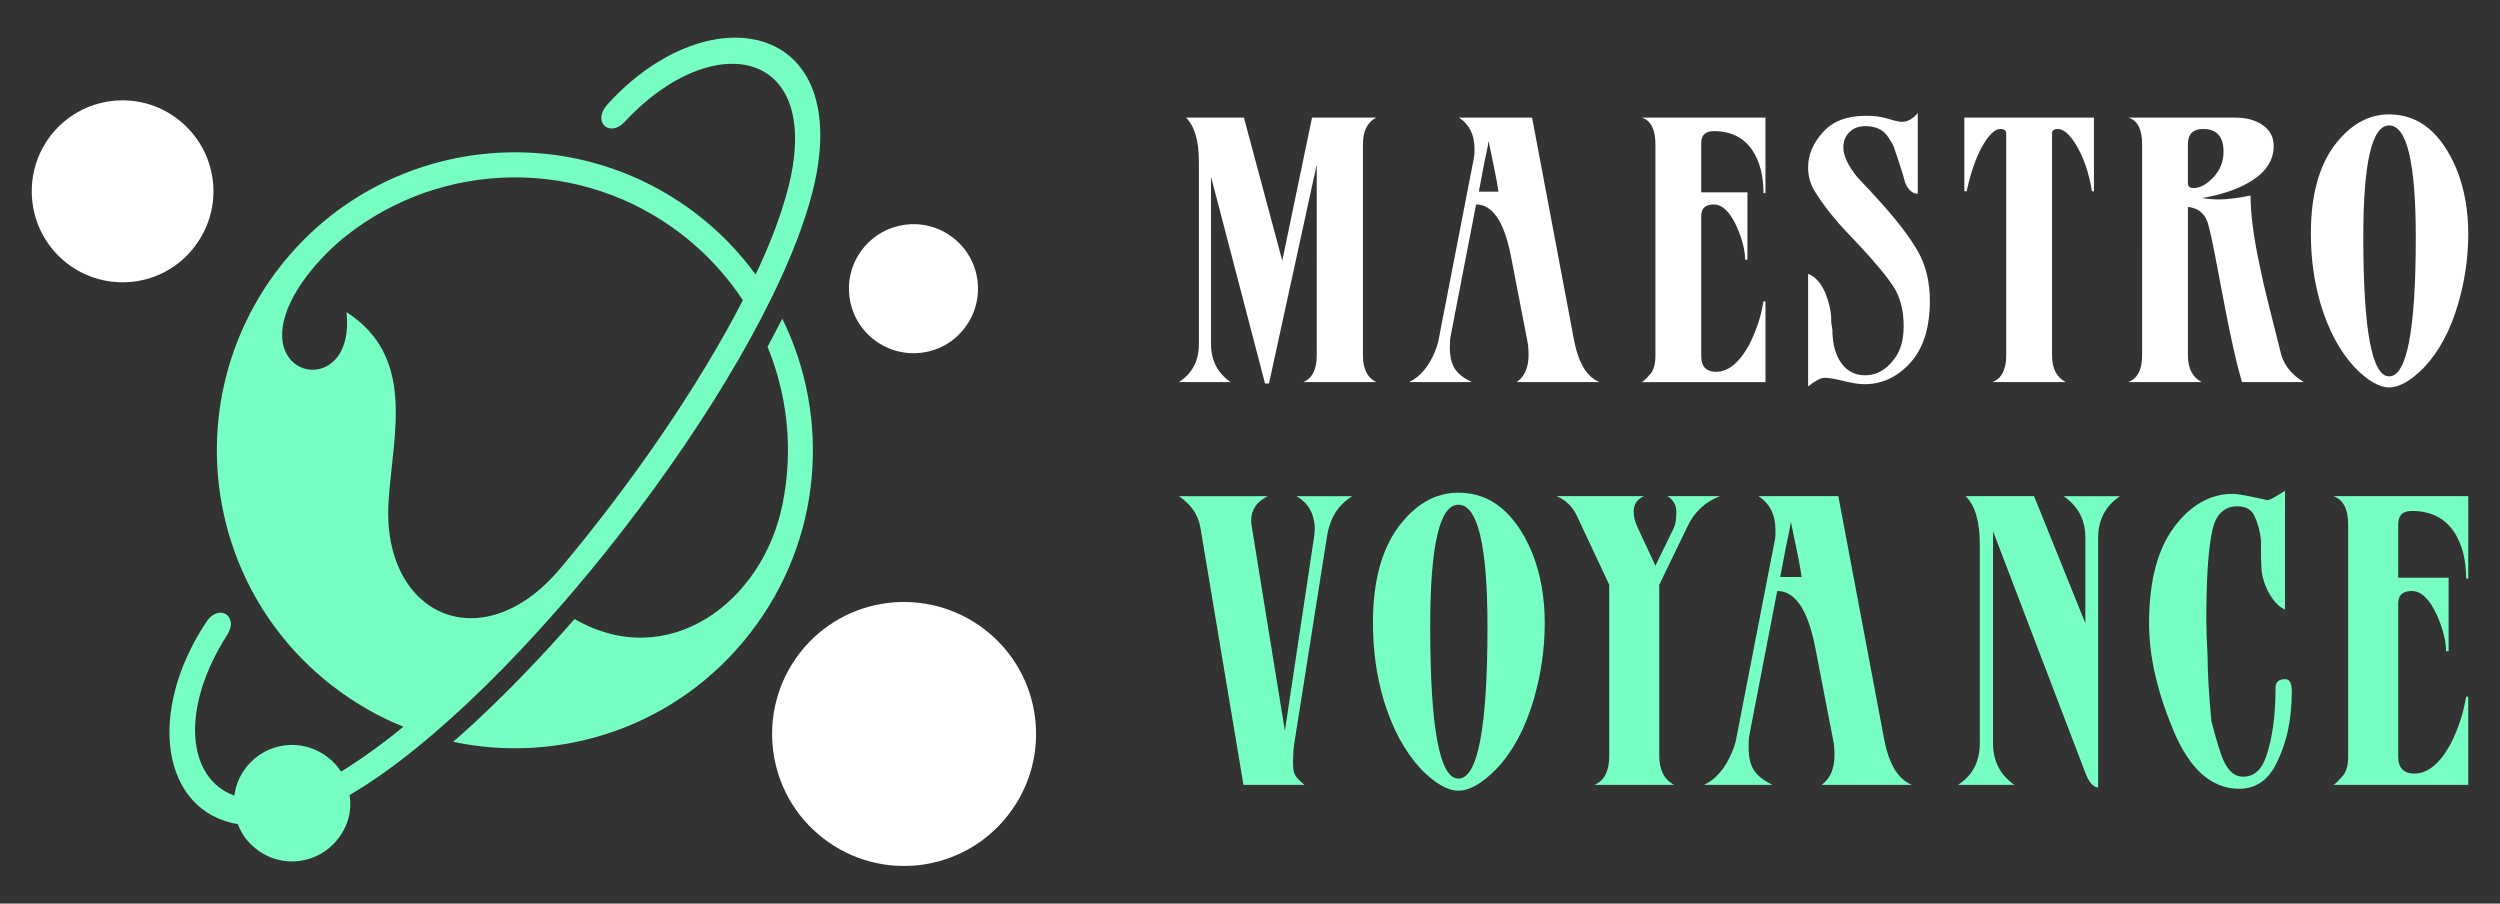 <?xml version="1.0" encoding="utf-8"?>
<!-- Generator: Adobe Illustrator 16.0.0, SVG Export Plug-In . SVG Version: 6.00 Build 0)  -->
<!DOCTYPE svg PUBLIC "-//W3C//DTD SVG 1.1//EN" "http://www.w3.org/Graphics/SVG/1.1/DTD/svg11.dtd">
<svg version="1.1" id="Calque_1" xmlns="http://www.w3.org/2000/svg" xmlns:xlink="http://www.w3.org/1999/xlink" x="0px" y="0px"
	 width="166px" height="60px" viewBox="0 0 166 60" enable-background="new 0 0 166 60" xml:space="preserve">
<rect x="0" y="0" width="166" height="60" fill="#333333" stroke="none"/>
<g>
	<g>
		<g>
			<path fill="#FFFFFF" d="M84.259,25.464h-0.261l-3.587-13.732V22.84c0,1.087,0.433,1.931,1.3,2.529h-3.431
				c0.884-0.567,1.326-1.41,1.326-2.529V10.715c0-1.371-0.287-2.339-0.858-2.907h3.847l2.548,9.501l1.976-9.501h4.264
				c-0.59,0.301-0.884,0.891-0.884,1.772v14.016c0,0.899,0.294,1.49,0.884,1.773h-4.836c0.589-0.252,0.884-0.843,0.884-1.773V10.928
				L84.259,25.464z"/>
			<path fill="#FFFFFF" d="M96.322,22.32c-0.018,0.079-0.03,0.181-0.039,0.307s-0.014,0.269-0.014,0.426
				c0,0.6,0.104,1.067,0.313,1.406s0.589,0.642,1.144,0.91h-4.159c0.728-0.347,1.3-1.024,1.717-2.031
				c0.033-0.081,0.068-0.171,0.103-0.273c0.035-0.102,0.07-0.216,0.104-0.343l2.391-12.314c0.018-0.062,0.027-0.236,0.027-0.519
				c0-0.945-0.348-1.639-1.04-2.081h4.861l2.808,14.891c0.296,1.45,0.85,2.34,1.665,2.671h-5.485
				c0.52-0.379,0.779-0.978,0.779-1.797c0-0.347-0.026-0.653-0.078-0.922l-1.117-5.766c-0.452-2.207-1.214-3.31-2.289-3.31
				L96.322,22.32z M99.494,12.724c-0.035-0.299-0.109-0.725-0.222-1.275c-0.113-0.552-0.256-1.245-0.428-2.081
				c-0.036,0.237-0.092,0.532-0.171,0.887c-0.077,0.354-0.159,0.769-0.245,1.242l-0.234,1.228H99.494z"/>
			<path fill="#FFFFFF" d="M109.009,25.369c0.104-0.031,0.303-0.221,0.598-0.567c0.208-0.252,0.313-0.653,0.313-1.206V9.58
				c0-0.992-0.304-1.583-0.91-1.772h8.216v5.011h-0.13c0-1.118-0.234-2.048-0.703-2.788c-0.57-0.883-1.438-1.324-2.599-1.324
				c-0.556,0-0.833,0.268-0.833,0.804v3.262h3.068v4.467h-0.156c0-0.614-0.182-1.339-0.546-2.175
				c-0.451-0.992-0.962-1.488-1.533-1.488c-0.556,0-0.833,0.252-0.833,0.757v9.312c0,0.694,0.329,1.04,0.989,1.04
				c0.814,0,1.551-0.606,2.209-1.819c0.469-0.93,0.78-1.883,0.937-2.86h0.13v5.365H109.009z"/>
			<path fill="#FFFFFF" d="M126.843,24.093c-0.865,0.945-1.879,1.418-3.04,1.418c-0.349,0-0.807-0.07-1.379-0.212
				c-0.572-0.143-0.997-0.213-1.273-0.213c-0.243,0-0.607,0.188-1.092,0.567v-7.469c0.484,0.188,0.865,0.613,1.144,1.276
				c0.225,0.551,0.355,1.095,0.39,1.63c-0.018,0.189,0.009,0.457,0.078,0.804c0,0.788,0.146,1.449,0.442,1.985
				c0.398,0.694,0.979,1.041,1.741,1.041c0.746,0,1.387-0.363,1.926-1.088c0.414-0.536,0.623-1.261,0.623-2.174
				c0-1.056-0.227-1.931-0.677-2.625c-0.26-0.393-0.571-0.807-0.936-1.24c-0.364-0.433-0.771-0.894-1.222-1.383
				c-0.832-0.866-1.378-1.457-1.638-1.772c-0.556-0.646-1.023-1.276-1.404-1.891c-0.313-0.489-0.468-1.032-0.468-1.631
				c0-0.836,0.329-1.615,0.987-2.341c0.642-0.724,1.594-1.087,2.861-1.087c0.519,0,0.97,0.056,1.351,0.165
				c0.503,0.159,0.84,0.237,1.014,0.237c0.398,0,0.755-0.196,1.066-0.591v5.365c-0.348,0-0.623-0.244-0.833-0.733
				c-0.051-0.173-0.103-0.354-0.155-0.543c-0.052-0.188-0.112-0.379-0.182-0.567c-0.034-0.143-0.092-0.318-0.169-0.532
				c-0.079-0.213-0.16-0.46-0.247-0.744c-0.035-0.079-0.086-0.178-0.156-0.296c-0.068-0.118-0.148-0.24-0.233-0.366
				c-0.313-0.473-0.815-0.708-1.509-0.708c-0.433,0-0.784,0.133-1.053,0.4c-0.27,0.269-0.402,0.607-0.402,1.017
				c0,0.553,0.312,1.214,0.937,1.985c0.259,0.269,0.519,0.545,0.779,0.827c0.261,0.284,0.519,0.567,0.779,0.852
				c1.144,1.276,1.967,2.363,2.471,3.262c0.52,0.929,0.779,2.017,0.779,3.262C128.144,21.761,127.711,23.131,126.843,24.093z"/>
			<path fill="#FFFFFF" d="M139.037,7.808v4.894h-0.13c-0.207-1.261-0.572-2.309-1.091-3.145c-0.417-0.661-0.806-0.992-1.171-0.992
				c-0.26,0-0.39,0.094-0.39,0.283v14.748c0,0.868,0.303,1.458,0.91,1.773h-4.861c0.605-0.237,0.908-0.827,0.908-1.773V8.848
				c0-0.189-0.129-0.283-0.39-0.283c-0.363,0-0.762,0.379-1.195,1.134c-0.435,0.789-0.78,1.789-1.04,3.003h-0.155V7.808H139.037z"/>
			<path fill="#FFFFFF" d="M148.371,7.808c0.746,0,1.343,0.15,1.795,0.45c0.536,0.33,0.806,0.812,0.806,1.44
				c0,0.978-0.546,1.781-1.639,2.412c-0.797,0.473-1.837,0.819-3.119,1.04c0.208,0.03,0.402,0.055,0.585,0.069
				c0.182,0.017,0.351,0.024,0.506,0.024c0.572,0,1.282-0.086,2.133-0.26c0,0.6,0.048,1.272,0.144,2.021
				c0.094,0.748,0.237,1.571,0.429,2.471c0.138,0.709,0.333,1.567,0.584,2.576c0.252,1.008,0.552,2.197,0.897,3.568
				c0.244,0.725,0.736,1.308,1.482,1.749h-4.108c-0.364-1.244-0.754-2.97-1.17-5.176c-0.243-1.277-0.446-2.345-0.611-3.202
				c-0.165-0.859-0.307-1.518-0.429-1.975c-0.174-0.771-0.633-1.197-1.378-1.275v9.854c0,0.868,0.304,1.458,0.91,1.773h-4.861
				c0.606-0.237,0.91-0.827,0.91-1.773V9.58c0-0.992-0.304-1.583-0.91-1.772H148.371z M145.277,12.157c0,0.22,0.122,0.33,0.365,0.33
				c0.432,0,0.874-0.236,1.324-0.709c0.451-0.488,0.677-1.056,0.677-1.702c0-1.007-0.451-1.512-1.352-1.512
				c-0.677,0-1.015,0.34-1.015,1.016V12.157z"/>
			<path fill="#FFFFFF" d="M156.353,24.399c-0.989-1.07-1.742-2.473-2.263-4.206c-0.433-1.466-0.649-3.026-0.649-4.681
				c0-2.473,0.512-4.411,1.534-5.814c1.039-1.401,2.261-2.103,3.665-2.103c1.978,0,3.476,1.229,4.498,3.688
				c0.503,1.275,0.755,2.686,0.755,4.229c0,1.576-0.227,3.136-0.677,4.681c-0.52,1.764-1.274,3.167-2.262,4.206
				c-0.867,0.884-1.637,1.324-2.314,1.324C157.981,25.724,157.22,25.283,156.353,24.399z M160.408,15.749
				c0-4.947-0.59-7.421-1.769-7.421c-1.144,0-1.716,2.474-1.716,7.421c0,6.162,0.572,9.241,1.716,9.241
				C159.818,24.99,160.408,21.911,160.408,15.749z"/>
		</g>
		<g>
			<path fill="#77FFC3" d="M85.998,51.47c0.095,0.171,0.302,0.388,0.625,0.645h-4.058l-2.867-17.13
				c-0.152-0.826-0.624-1.505-1.419-2.039h5.902c-0.737,0.362-1.106,0.903-1.106,1.626c0,0.12,0.009,0.224,0.028,0.31l2.213,13.647
				l1.931-12.821c0.019-0.137,0.032-0.262,0.042-0.374c0.009-0.111,0.014-0.211,0.014-0.297c0-0.067-0.005-0.142-0.014-0.219
				c-0.01-0.078-0.023-0.16-0.042-0.246c-0.134-0.723-0.521-1.264-1.164-1.626h3.718c-0.947,0.551-1.514,1.471-1.703,2.762
				l-2.157,13.646c-0.057,0.361-0.085,0.799-0.085,1.314C85.856,51.029,85.903,51.297,85.998,51.47z"/>
			<path fill="#77FFC3" d="M94.341,51.056c-1.079-1.169-1.901-2.699-2.469-4.592c-0.474-1.6-0.709-3.301-0.709-5.107
				c0-2.7,0.558-4.815,1.674-6.346c1.136-1.531,2.468-2.296,4.001-2.296c2.156,0,3.792,1.341,4.91,4.023
				c0.547,1.393,0.823,2.933,0.823,4.618c0,1.721-0.247,3.422-0.738,5.107c-0.568,1.927-1.392,3.456-2.47,4.592
				c-0.945,0.964-1.787,1.445-2.525,1.445C96.118,52.501,95.286,52.02,94.341,51.056z M98.768,41.613c0-5.399-0.645-8.1-1.93-8.1
				c-1.249,0-1.873,2.7-1.873,8.1c0,6.726,0.624,10.089,1.873,10.089C98.123,51.702,98.768,48.339,98.768,41.613z"/>
			<path fill="#77FFC3" d="M109.153,32.945c-0.454,0.208-0.681,0.551-0.681,1.033c0,0.326,0.094,0.688,0.284,1.085l1.164,2.501
				l1.219-2.501c0.114-0.225,0.171-0.587,0.171-1.085c0-0.447-0.199-0.792-0.596-1.033h3.49c-0.984,0.379-1.702,1.051-2.157,2.014
				l-1.872,3.869V50.18c0,0.944,0.331,1.592,0.993,1.935h-5.307c0.662-0.257,0.993-0.904,0.993-1.935V38.828l-2.157-4.593
				c-0.283-0.602-0.729-1.031-1.334-1.29H109.153z"/>
			<path fill="#77FFC3" d="M116.163,48.786c-0.02,0.086-0.033,0.198-0.043,0.335c-0.01,0.139-0.014,0.292-0.014,0.464
				c0,0.654,0.113,1.165,0.341,1.535c0.226,0.371,0.642,0.701,1.248,0.994h-4.541c0.796-0.379,1.42-1.119,1.874-2.219
				c0.037-0.086,0.076-0.185,0.113-0.297c0.039-0.112,0.075-0.235,0.112-0.375l2.611-13.439c0.019-0.068,0.028-0.258,0.028-0.568
				c0-1.032-0.378-1.788-1.136-2.271h5.308l3.065,16.254c0.32,1.582,0.926,2.554,1.815,2.915h-5.987
				c0.567-0.412,0.852-1.067,0.852-1.962c0-0.377-0.028-0.712-0.086-1.006l-1.221-6.294c-0.492-2.407-1.323-3.611-2.496-3.611
				L116.163,48.786z M119.626,38.312c-0.039-0.325-0.12-0.79-0.241-1.393c-0.124-0.601-0.279-1.357-0.47-2.271
				c-0.036,0.26-0.099,0.582-0.183,0.969c-0.086,0.386-0.177,0.837-0.27,1.353l-0.257,1.342H119.626z"/>
			<path fill="#77FFC3" d="M132.338,49.354c0,1.187,0.473,2.107,1.418,2.761h-3.746c0.967-0.62,1.448-1.541,1.448-2.761V36.119
				c0-1.497-0.313-2.554-0.937-3.174h4.54l3.405,8.436v-5.7c0-1.17-0.483-2.081-1.446-2.735h3.746
				c-0.966,0.654-1.449,1.573-1.449,2.762v16.588c-0.32-0.035-0.596-0.336-0.821-0.903l-6.158-16.123V49.354z"/>
			<path fill="#77FFC3" d="M151.721,40.479c-0.437-0.206-0.815-0.618-1.137-1.237c-0.265-0.552-0.407-1.075-0.426-1.574
				c-0.019-0.292-0.028-0.584-0.028-0.878c0-0.308,0-0.608,0-0.9c-0.057-0.604-0.208-1.161-0.454-1.679
				c-0.208-0.395-0.577-0.593-1.106-0.593c-0.926,0-1.495,0.584-1.702,1.754c-0.134,0.67-0.228,1.488-0.284,2.451
				s-0.085,2.081-0.085,3.354c0,0.532,0.028,1.35,0.085,2.451c0,1.031,0.084,2.459,0.255,4.282c0.075,0.293,0.165,0.623,0.271,0.992
				c0.104,0.37,0.231,0.78,0.383,1.226c0.342,0.963,0.823,1.445,1.448,1.445c0.717,0,1.229-0.448,1.531-1.342
				c0.416-1.203,0.624-2.734,0.624-4.592c0-0.361,0.218-0.542,0.653-0.542c0.284,0,0.426,0.275,0.426,0.825
				c0,1.928-0.378,3.587-1.135,4.979c-0.55,0.981-1.333,1.472-2.356,1.472c-1.835,0-3.291-1.291-4.369-3.87
				c-1.078-2.58-1.618-4.943-1.618-7.094c0-2.805,0.56-4.944,1.675-6.424c1.097-1.462,2.393-2.194,3.887-2.194
				c0.322,0,1.078,0.14,2.271,0.414c0.114,0.035,0.512-0.173,1.193-0.619V40.479z"/>
			<path fill="#77FFC3" d="M154.926,52.114c0.114-0.034,0.33-0.241,0.653-0.62c0.228-0.274,0.341-0.713,0.341-1.314V34.881
				c0-1.083-0.333-1.728-0.994-1.936h8.967v5.47h-0.141c0-1.221-0.256-2.234-0.766-3.044c-0.626-0.963-1.57-1.445-2.838-1.445
				c-0.606,0-0.908,0.294-0.908,0.879v3.558h3.349v4.878h-0.171c0-0.672-0.199-1.463-0.596-2.375
				c-0.492-1.082-1.05-1.624-1.674-1.624c-0.606,0-0.908,0.275-0.908,0.826V50.23c0,0.757,0.358,1.135,1.079,1.135
				c0.888,0,1.691-0.661,2.411-1.986c0.511-1.014,0.851-2.055,1.021-3.121h0.141v5.856H154.926z"/>
		</g>
	</g>
	<g>
		<g>
			<path fill-rule="evenodd" clip-rule="evenodd" fill="#77FFC3" d="M37.193,37.758c-5.213,6.192-11.952,3.073-11.383-4.6
				c0.296-4.394,1.798-9.47-2.801-12.43c0.592,5.419-5.509,4.713-4.052,0.183c0.637-2.049,2.641-4.167,4.007-5.236
				c6.375-5.054,15.617-5.305,22.333-0.091c1.617,1.252,2.96,2.73,4.03,4.349C46.413,25.601,41.974,32.066,37.193,37.758
				L37.193,37.758z M21.757,50.28c0.364,0.272,0.66,0.592,0.888,0.956c1.298-0.798,2.709-1.8,4.144-2.983
				c-1.662-0.66-3.232-1.57-4.712-2.708c-8.651-6.694-10.222-19.124-3.529-27.775c6.693-8.629,19.124-10.199,27.775-3.507
				c1.502,1.161,2.778,2.505,3.848,3.962c0.865-1.798,1.525-3.506,1.981-5.077c2.914-9.903-4.713-11.496-10.678-5.054
				c-1.001,1.069-2.186,0-1.139-1.161c6.876-7.581,16.916-5.464,13.41,6.557c-3.529,12.203-19.442,32.715-30.37,39.203
				c-0.045,0.022-0.091,0.045-0.16,0.092c0.16,1.001-0.091,2.048-0.774,2.914c-1.297,1.685-3.734,2.004-5.418,0.683
				c-0.569-0.433-1.001-1.024-1.229-1.662c-4.963-0.819-6.146-7.262-2.117-13.386c0.842-1.32,2.208-0.434,1.412,0.819
				c-3.119,4.849-2.709,9.539,0.478,10.677c0.068-0.659,0.342-1.32,0.774-1.867C17.637,49.277,20.072,48.959,21.757,50.28
				L21.757,50.28z M38.149,41.104c-2.14,2.459-4.348,4.735-6.511,6.762c-0.523,0.478-1.047,0.956-1.548,1.389
				c7.171,1.525,14.935-1.024,19.738-7.239c4.781-6.17,5.351-14.275,2.118-20.854c-0.319,0.614-0.638,1.229-0.979,1.866
				c1.343,3.279,1.708,6.898,1.002,10.404C50.671,40.013,44.342,44.679,38.149,41.104L38.149,41.104z"/>
		</g>
		<g>
			<path fill-rule="evenodd" clip-rule="evenodd" fill="#FFFFFF" d="M63.284,15.788c1.866,1.436,2.208,4.145,0.751,6.011
				c-1.434,1.867-4.121,2.208-6.011,0.751c-1.866-1.457-2.208-4.143-0.75-6.01C58.73,14.673,61.417,14.332,63.284,15.788
				L63.284,15.788z"/>
			<path fill-rule="evenodd" clip-rule="evenodd" fill="#FFFFFF" d="M11.832,7.934c2.64,2.05,3.119,5.829,1.07,8.469
				c-2.026,2.642-5.828,3.12-8.469,1.07c-2.618-2.049-3.096-5.828-1.07-8.468C5.411,6.363,9.213,5.886,11.832,7.934L11.832,7.934z"
				/>
			<path fill-rule="evenodd" clip-rule="evenodd" fill="#FFFFFF" d="M65.4,41.811c3.825,2.96,4.531,8.47,1.548,12.294
				c-2.959,3.825-8.469,4.529-12.294,1.548c-3.825-2.96-4.507-8.47-1.548-12.294C56.066,39.533,61.576,38.851,65.4,41.811
				L65.4,41.811z"/>
		</g>
	</g>
</g>
</svg>
